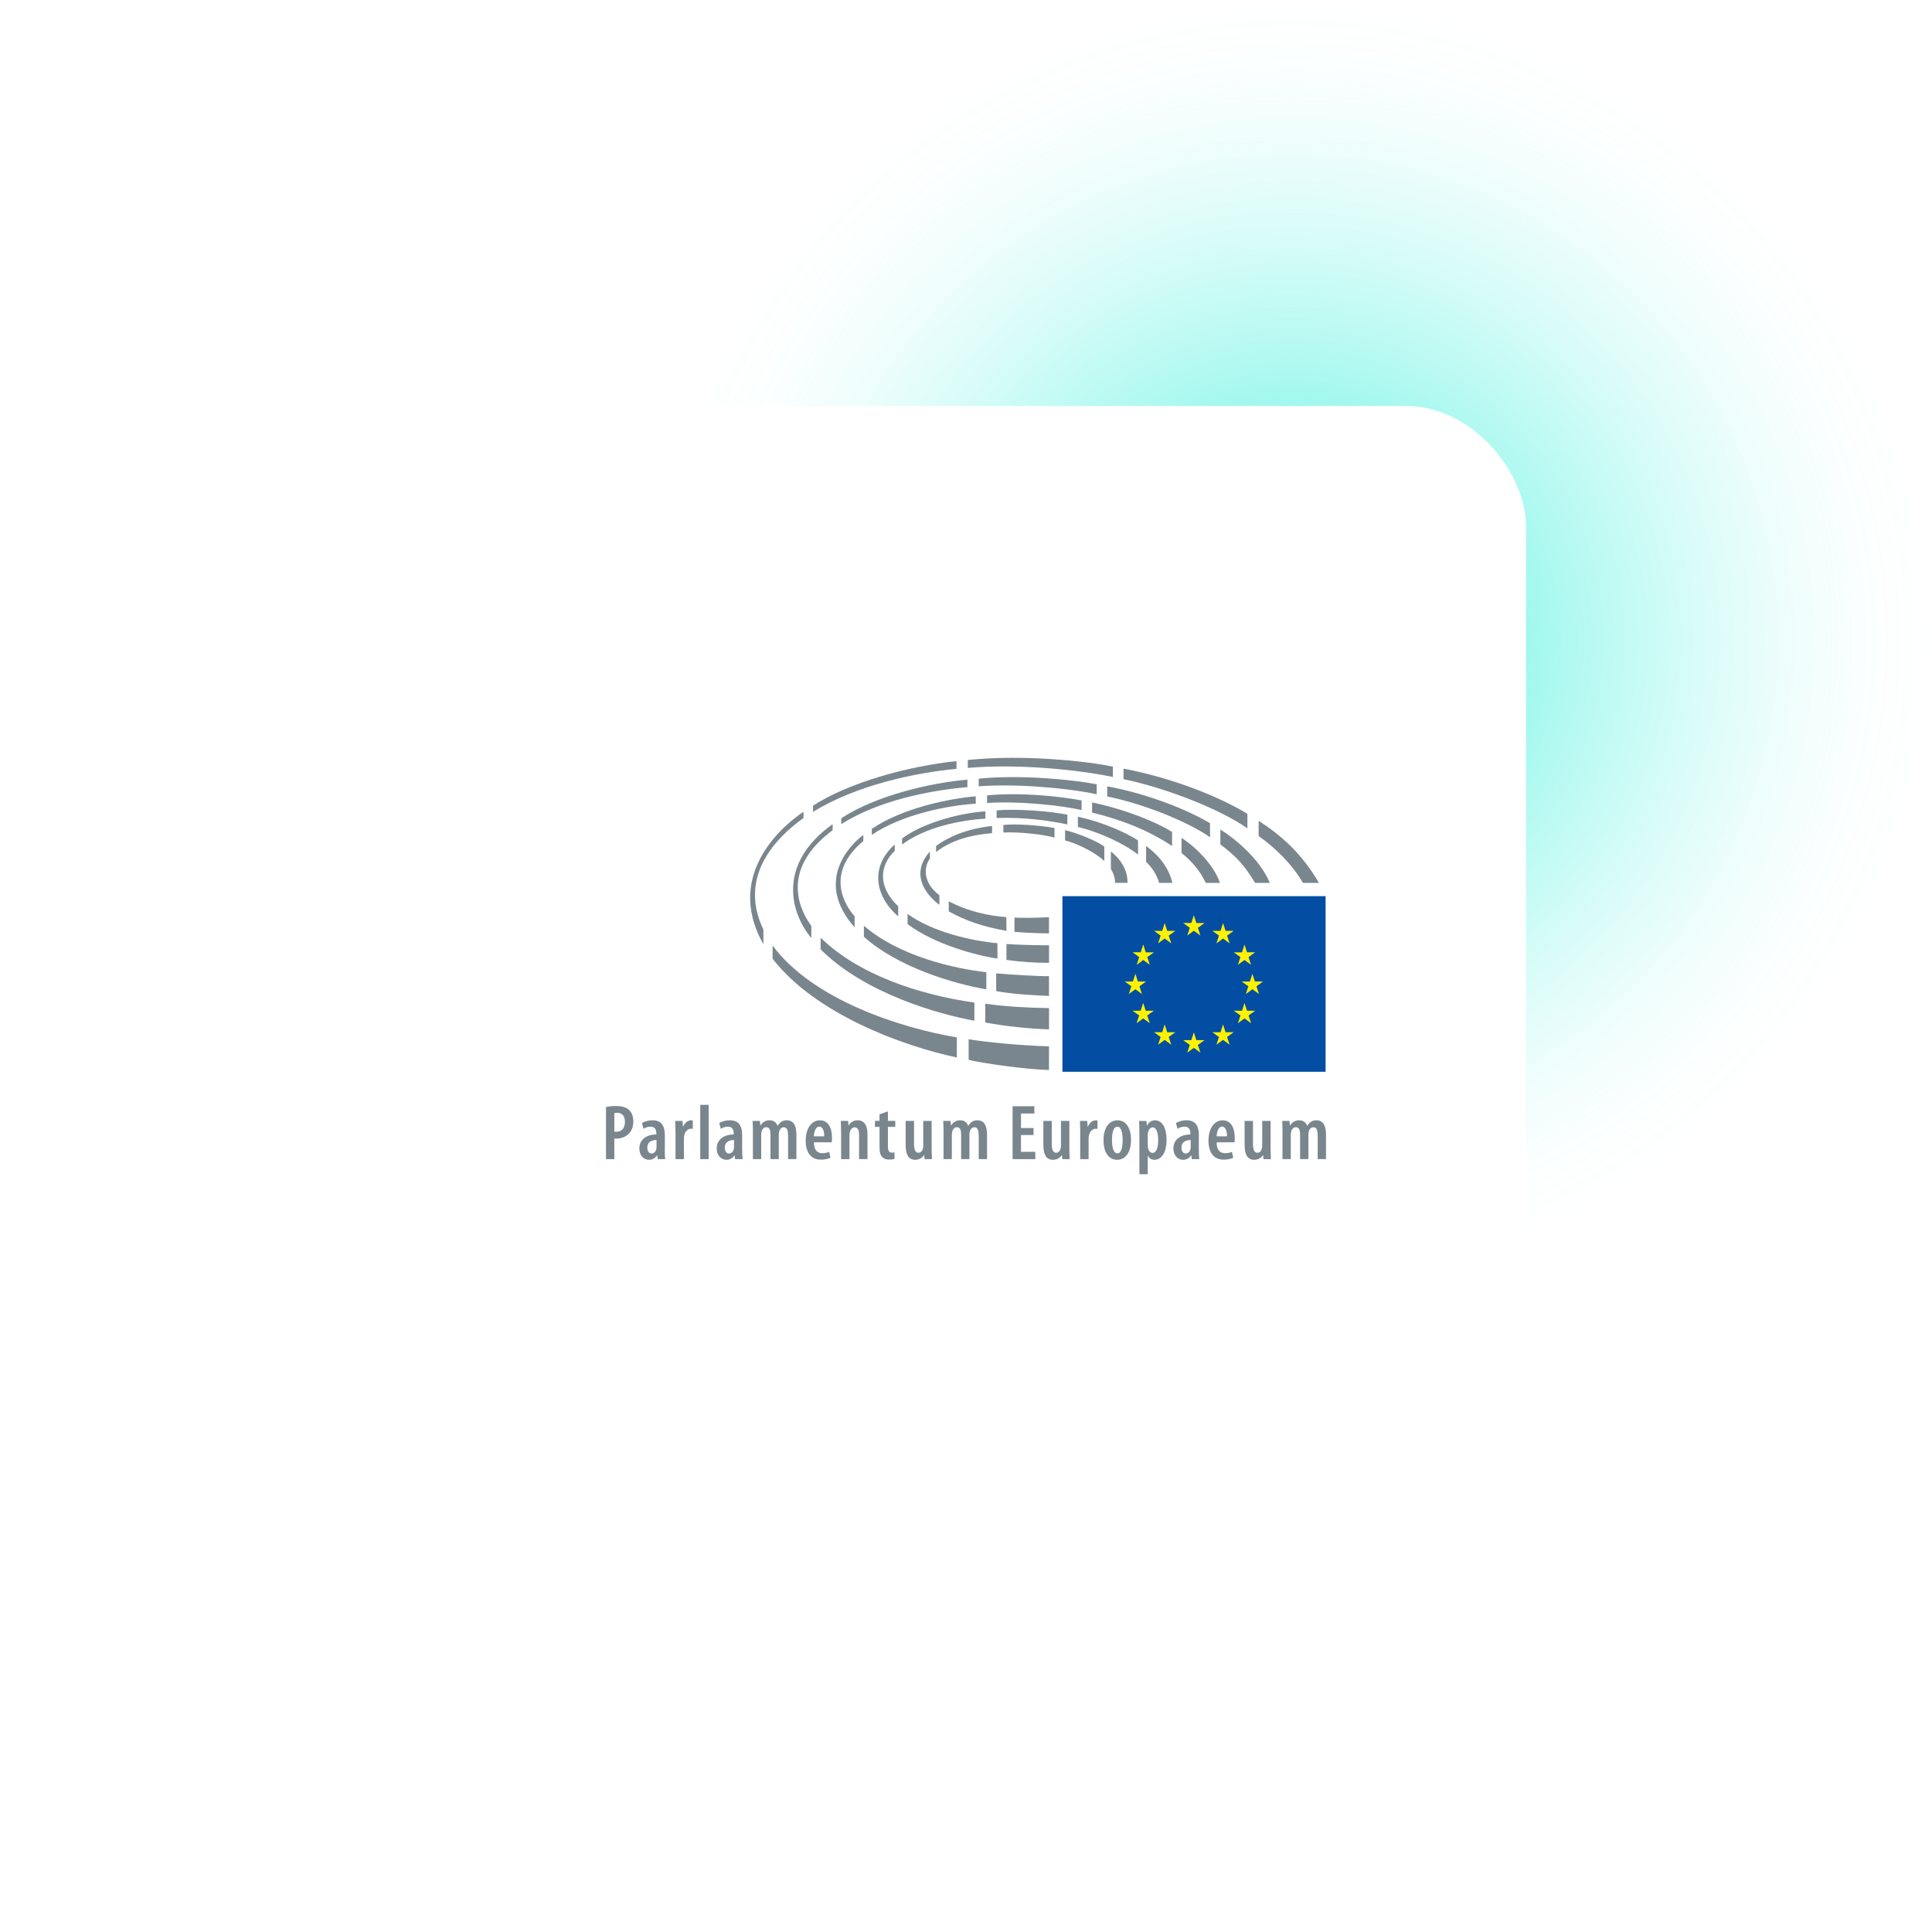 <?xml version="1.0" encoding="UTF-8"?>
<svg xmlns="http://www.w3.org/2000/svg" xmlns:xlink="http://www.w3.org/1999/xlink" id="Calque_1" viewBox="0 0 483 483">
  <defs>
    <style>.cls-1{fill:#034ea2;}.cls-2{fill:#fff200;}.cls-3{fill:#7a868e;}.cls-4{fill:url(#Dégradé_sans_nom_10);}.cls-5{fill:#fff;filter:url(#drop-shadow-1);}</style>
    <radialGradient id="Dégradé_sans_nom_10" cx="323" cy="160" fx="323" fy="160" r="160" gradientUnits="userSpaceOnUse">
      <stop offset="0" stop-color="#3bf0dc"></stop>
      <stop offset=".13" stop-color="#3bf0dc" stop-opacity=".79"></stop>
      <stop offset=".3" stop-color="#3bf0dc" stop-opacity=".56"></stop>
      <stop offset=".47" stop-color="#3bf0dc" stop-opacity=".36"></stop>
      <stop offset=".63" stop-color="#3bf0dc" stop-opacity=".2"></stop>
      <stop offset=".77" stop-color="#3bf0dc" stop-opacity=".09"></stop>
      <stop offset=".9" stop-color="#3bf0dc" stop-opacity=".02"></stop>
      <stop offset="1" stop-color="#3bf0dc" stop-opacity="0"></stop>
    </radialGradient>
    <filter id="drop-shadow-1">
      <feOffset dx="0" dy="0"></feOffset>
      <feGaussianBlur result="blur" stdDeviation="15"></feGaussianBlur>
      <feFlood flood-color="#000" flood-opacity=".1"></feFlood>
      <feComposite in2="blur" operator="in"></feComposite>
      <feComposite in="SourceGraphic"></feComposite>
    </filter>
  </defs>
  <circle class="cls-4" cx="323" cy="160" r="160"></circle>
  <rect class="cls-5" x="101.5" y="101.5" width="280" height="280" rx="30" ry="30"></rect>
  <g id="g2993">
    <g id="g3790">
      <g id="g3700">
        <g id="g3702">
          <path id="path3704" class="cls-3" d="m258.39,283.76h-3.14v4.2h3.57v1.83h-5.67v-13.23h5.44v1.82h-3.34v3.63h3.14v1.75Z"></path>
        </g>
        <g id="g3706">
          <path id="path3708" class="cls-3" d="m267.34,287c0,1.04.04,1.98.08,2.79h-1.83l-.12-1h-.04c-.37.57-1.14,1.16-2.14,1.16-1.75,0-2.45-1.31-2.45-3.81v-5.91h2.1v5.65c0,1.37.24,2.31,1.1,2.31.65,0,.98-.55,1.08-.94.08-.22.12-.51.12-.82v-6.2h2.1v6.77Z"></path>
        </g>
        <g id="g3710">
          <path id="path3712" class="cls-3" d="m270.06,282.92c0-.88-.04-1.88-.08-2.69h1.82l.12,1.44h.06c.37-.96,1.16-1.59,1.94-1.59.2,0,.31.02.45.04v2.08c-.14-.02-.27-.02-.45-.02-.73,0-1.45.61-1.69,1.65-.04.22-.08.55-.08.9v5.06h-2.1v-6.87Z"></path>
        </g>
        <g id="g3714">
          <path id="path3716" class="cls-3" d="m279.38,288.34c1.04,0,1.28-1.88,1.28-3.34s-.24-3.32-1.31-3.32c-1.14,0-1.35,1.92-1.35,3.32,0,1.61.27,3.34,1.38,3.34h.02Zm-.08,1.61c-2.02,0-3.42-1.69-3.42-4.91,0-3.48,1.71-4.97,3.49-4.97,2,0,3.38,1.75,3.38,4.91,0,3.87-2,4.97-3.43,4.97h-.02Z"></path>
        </g>
        <g id="g3718">
          <path id="path3720" class="cls-3" d="m286.93,286.3c0,.29.04.59.1.8.26.92.75,1.12,1.1,1.12,1.06,0,1.41-1.51,1.41-3.2,0-1.9-.45-3.18-1.41-3.18-.53,0-1,.59-1.12,1.24-.06.21-.08.45-.08.7v2.51Zm-2.08-3.06c0-1.3-.04-2.2-.08-3h1.83l.12,1.16h.04c.45-.91,1.18-1.32,2-1.32,1.9,0,2.88,2.04,2.88,4.9,0,3.5-1.49,4.97-3.04,4.97-.85,0-1.35-.51-1.63-1h-.04v4.61h-2.08v-10.32Z"></path>
        </g>
        <g id="g3722">
          <path id="path3724" class="cls-3" d="m306.75,284.08c.02-1.53-.49-2.43-1.24-2.43-.9,0-1.31,1.32-1.35,2.43h2.59Zm-2.59,1.49c.02,2.14,1,2.73,2.12,2.73.71,0,1.3-.16,1.71-.33l.32,1.49c-.61.27-1.53.45-2.4.45-2.47,0-3.79-1.78-3.79-4.75,0-3.16,1.51-5.08,3.55-5.08s3.02,1.83,3.02,4.37c0,.55-.02.87-.06,1.12h-4.48Z"></path>
        </g>
        <g id="g3734">
          <path id="path3736" class="cls-3" d="m153.58,282.9c.16.04.29.04.51.04,1.38,0,2.14-.94,2.14-2.46,0-1.23-.51-2.28-1.93-2.28-.29,0-.55.04-.72.1v4.59Zm-2.08-6.14c.67-.16,1.53-.26,2.45-.26,1.4,0,2.54.26,3.32,1,.71.67,1.06,1.69,1.06,2.83,0,1.33-.37,2.24-.98,2.94-.79.92-2.06,1.38-3.18,1.38-.22,0-.39,0-.59-.02v5.16h-2.08v-13.03Z"></path>
        </g>
        <g id="g3738">
          <path id="path3740" class="cls-3" d="m164.13,285c-.83.02-2.3.24-2.3,1.91,0,1.08.57,1.47,1.04,1.47.53,0,1.02-.35,1.2-1.1.04-.14.06-.32.06-.49v-1.79Zm2.06,2.61c0,.75.02,1.55.12,2.18h-1.88l-.12-.96h-.04c-.49.73-1.2,1.12-2.02,1.12-1.37,0-2.41-1.14-2.41-2.83,0-2.45,2.08-3.49,4.24-3.51v-.25c0-1-.39-1.69-1.43-1.69-.69,0-1.25.2-1.78.53l-.39-1.44c.47-.29,1.47-.69,2.63-.69,2.47,0,3.1,1.69,3.1,3.73v3.81Z"></path>
        </g>
        <g id="g3742">
          <path id="path3744" class="cls-3" d="m168.87,282.92c0-.88-.04-1.88-.08-2.69h1.83l.12,1.44h.06c.37-.96,1.16-1.59,1.95-1.59.19,0,.31.02.45.04v2.08c-.14-.02-.27-.02-.45-.02-.73,0-1.46.61-1.69,1.65-.04.22-.08.55-.08.9v5.06h-2.1v-6.87Z"></path>
        </g>
        <path id="path3746" class="cls-3" d="m175.06,276.21h2.1v13.58h-2.1v-13.58Z"></path>
        <g id="g3750">
          <path id="path3752" class="cls-3" d="m183.49,285c-.82.02-2.29.24-2.29,1.91,0,1.08.57,1.47,1.04,1.47.53,0,1.02-.35,1.2-1.1.04-.14.06-.32.06-.49v-1.79Zm2.06,2.61c0,.75.02,1.55.12,2.18h-1.89l-.12-.96h-.04c-.49.73-1.2,1.12-2.02,1.12-1.37,0-2.42-1.14-2.42-2.83,0-2.45,2.08-3.49,4.24-3.51v-.25c0-1-.39-1.69-1.43-1.69-.69,0-1.26.2-1.79.53l-.39-1.44c.47-.29,1.47-.69,2.63-.69,2.48,0,3.1,1.69,3.1,3.73v3.81Z"></path>
        </g>
        <g id="g3754">
          <path id="path3756" class="cls-3" d="m188.23,282.92c0-1.08-.04-1.84-.08-2.69h1.82l.1,1.14h.04c.45-.73,1.23-1.3,2.24-1.3s1.69.47,2.04,1.37h.04c.24-.41.59-.78.94-1.02.39-.24.84-.35,1.34-.35,1.53,0,2.39,1.18,2.39,3.53v6.18h-2.08v-5.79c0-1.16-.16-2.18-1.08-2.18-.55,0-.98.41-1.16,1.12-.06.19-.08.47-.08.76v6.08h-2.08v-6.13c0-.84-.12-1.84-1.06-1.84-.51,0-1,.39-1.18,1.16-.04.22-.08.49-.08.77v6.04h-2.08v-6.87Z"></path>
        </g>
        <g id="g3758">
          <path id="path3760" class="cls-3" d="m206.06,284.08c.02-1.53-.49-2.43-1.24-2.43-.9,0-1.31,1.32-1.35,2.43h2.59Zm-2.59,1.49c.02,2.14,1,2.73,2.12,2.73.7,0,1.29-.16,1.71-.33l.31,1.49c-.61.27-1.53.45-2.39.45-2.48,0-3.79-1.78-3.79-4.75,0-3.16,1.51-5.08,3.55-5.08s3.02,1.83,3.02,4.37c0,.55-.02.87-.06,1.12h-4.47Z"></path>
        </g>
        <g id="g3762">
          <path id="path3764" class="cls-3" d="m210.27,282.92c0-1.08-.04-1.84-.08-2.69h1.83l.1,1.12h.04c.45-.77,1.25-1.28,2.26-1.28,1.61,0,2.45,1.24,2.45,3.45v6.26h-2.1v-6.06c0-.96-.2-1.89-1.12-1.89-.51,0-.98.39-1.18,1.18-.06.2-.1.51-.1.86v5.91h-2.1v-6.87Z"></path>
        </g>
        <g id="g3766">
          <path id="path3768" class="cls-3" d="m221.98,277.85v2.37h1.84v1.51h-1.84v4.96c0,1.18.45,1.47.98,1.47.23,0,.43-.02.65-.06l.04,1.63c-.31.1-.78.16-1.37.16-.67,0-1.27-.17-1.69-.59-.47-.47-.71-1.16-.71-2.59v-4.98h-1.14v-1.51h1.14v-1.65l2.1-.73Z"></path>
        </g>
        <g id="g3770">
          <path id="path3772" class="cls-3" d="m232.91,287c0,1.04.04,1.98.08,2.79h-1.83l-.12-1h-.04c-.37.57-1.14,1.16-2.14,1.16-1.75,0-2.45-1.31-2.45-3.81v-5.91h2.1v5.65c0,1.37.24,2.31,1.1,2.31.65,0,.98-.55,1.08-.94.08-.22.12-.51.12-.82v-6.2h2.1v6.77Z"></path>
        </g>
        <g id="g3774">
          <path id="path3776" class="cls-3" d="m235.89,282.92c0-1.08-.04-1.84-.08-2.69h1.82l.1,1.14h.04c.45-.73,1.23-1.3,2.24-1.3s1.69.47,2.04,1.37h.04c.24-.41.59-.78.94-1.02.39-.24.84-.35,1.34-.35,1.53,0,2.39,1.18,2.39,3.53v6.18h-2.08v-5.79c0-1.16-.16-2.18-1.08-2.18-.55,0-.98.41-1.16,1.12-.06.19-.08.47-.08.76v6.08h-2.08v-6.13c0-.84-.12-1.84-1.06-1.84-.51,0-1,.39-1.18,1.16-.04.22-.08.49-.08.77v6.04h-2.08v-6.87Z"></path>
        </g>
        <g id="g3778">
          <path id="path3780" class="cls-3" d="m297.66,285c-.82.02-2.29.24-2.29,1.91,0,1.08.57,1.47,1.04,1.47.53,0,1.02-.35,1.2-1.1.04-.14.06-.32.06-.49v-1.79Zm2.06,2.61c0,.75.02,1.55.12,2.18h-1.89l-.12-.96h-.04c-.49.73-1.2,1.12-2.02,1.12-1.37,0-2.42-1.14-2.42-2.83,0-2.45,2.08-3.49,4.24-3.51v-.25c0-1-.39-1.69-1.43-1.69-.69,0-1.26.2-1.79.53l-.39-1.44c.47-.29,1.47-.69,2.63-.69,2.48,0,3.1,1.69,3.1,3.73v3.81Z"></path>
        </g>
        <g id="g3782">
          <path id="path3784" class="cls-3" d="m317.65,287c0,1.04.04,1.98.08,2.79h-1.83l-.12-1h-.04c-.37.57-1.14,1.16-2.14,1.16-1.75,0-2.45-1.31-2.45-3.81v-5.91h2.1v5.65c0,1.37.24,2.31,1.1,2.31.65,0,.98-.55,1.08-.94.08-.22.12-.51.12-.82v-6.2h2.1v6.77Z"></path>
        </g>
        <g id="g3786">
          <path id="path3788" class="cls-3" d="m320.63,282.92c0-1.08-.04-1.84-.08-2.69h1.82l.1,1.14h.04c.45-.73,1.23-1.3,2.24-1.3s1.69.47,2.04,1.37h.04c.24-.41.59-.78.94-1.02.39-.24.84-.35,1.34-.35,1.53,0,2.39,1.18,2.39,3.53v6.18h-2.08v-5.79c0-1.16-.16-2.18-1.08-2.18-.55,0-.98.41-1.16,1.12-.06.19-.08.47-.08.76v6.08h-2.08v-6.13c0-.84-.12-1.84-1.06-1.84-.51,0-1,.39-1.18,1.16-.04.22-.08.49-.08.77v6.04h-2.08v-6.87Z"></path>
        </g>
      </g>
    </g>
    <g id="g3567">
      <path id="path3123" class="cls-1" d="m331.4,224.04h-65.8v43.9h65.8v-43.9Z"></path>
      <g id="g3125">
        <path id="path3127" class="cls-2" d="m298.46,228.81l.63,1.95h2.04s-1.66,1.19-1.66,1.19l.64,1.94-1.65-1.21-1.65,1.21.64-1.94-1.66-1.2h2.04s.62-1.94.62-1.94Z"></path>
      </g>
      <g id="g3129">
        <path id="path3131" class="cls-2" d="m298.46,258.1l.63,1.94h2.04s-1.66,1.19-1.66,1.19l.64,1.94-1.65-1.21-1.65,1.21.64-1.94-1.66-1.2h2.04s.62-1.93.62-1.93Z"></path>
      </g>
      <g id="g3133">
        <path id="path3135" class="cls-2" d="m291.18,230.76l.62,1.95h2.04s-1.66,1.19-1.66,1.19l.64,1.94-1.65-1.21-1.65,1.21.64-1.94-1.65-1.19h2.04s.62-1.94.62-1.94Z"></path>
      </g>
      <g id="g3137">
        <path id="path3139" class="cls-2" d="m285.82,236.14l.62,1.95h2.04s-1.66,1.18-1.66,1.18l.64,1.94-1.64-1.21-1.65,1.21.64-1.94-1.67-1.2h2.05s.62-1.93.62-1.93Z"></path>
      </g>
      <g id="g3141">
        <path id="path3143" class="cls-2" d="m283.85,243.44l.62,1.94h2.05s-1.66,1.19-1.66,1.19l.63,1.94-1.64-1.21-1.65,1.21.64-1.94-1.66-1.2h2.04s.63-1.93.63-1.93Z"></path>
      </g>
      <g id="g3145">
        <path id="path3147" class="cls-2" d="m285.8,250.74l.63,1.95,2.04-.02-1.66,1.2.64,1.94-1.65-1.21-1.65,1.21.64-1.94-1.66-1.19h2.04s.62-1.94.62-1.94Z"></path>
      </g>
      <g id="g3149">
        <path id="path3151" class="cls-2" d="m291.18,256.11l.62,1.95h2.04s-1.66,1.18-1.66,1.18l.64,1.94-1.65-1.21-1.65,1.21.64-1.94-1.65-1.19h2.04s.62-1.94.62-1.94Z"></path>
      </g>
      <g id="g3153">
        <path id="path3155" class="cls-2" d="m305.76,230.76l-.62,1.95h-2.05s1.66,1.19,1.66,1.19l-.64,1.94,1.65-1.21,1.65,1.21-.64-1.94,1.66-1.19h-2.04s-.63-1.94-.63-1.94Z"></path>
      </g>
      <g id="g3157">
        <path id="path3159" class="cls-2" d="m311.12,236.14l-.62,1.95h-2.05s1.66,1.18,1.66,1.18l-.64,1.94,1.65-1.21,1.65,1.21-.64-1.94,1.66-1.2h-2.04s-.62-1.93-.62-1.93Z"></path>
      </g>
      <g id="g3161">
        <path id="path3163" class="cls-2" d="m313.1,243.44l-.62,1.94h-2.05s1.66,1.19,1.66,1.19l-.64,1.94,1.65-1.21,1.65,1.21-.64-1.94,1.65-1.2h-2.04s-.62-1.93-.62-1.93Z"></path>
      </g>
      <g id="g3165">
        <path id="path3167" class="cls-2" d="m311.13,250.74l-.62,1.95-2.05-.02,1.66,1.2-.64,1.94,1.64-1.21,1.66,1.21-.64-1.94,1.66-1.19h-2.05s-.63-1.94-.63-1.94Z"></path>
      </g>
      <g id="g3169">
        <path id="path3171" class="cls-2" d="m305.76,256.11l-.62,1.95h-2.05s1.66,1.18,1.66,1.18l-.64,1.94,1.65-1.21,1.65,1.21-.64-1.94,1.66-1.19h-2.04s-.63-1.94-.63-1.94Z"></path>
      </g>
      <g id="g3173">
        <path id="path3175" class="cls-3" d="m276.08,215.29v-3.63c-1.32-1.13-6.6-3.4-9.81-4.11v2.56c3.68.9,8.26,3.56,9.81,5.18"></path>
      </g>
      <g id="g3177">
        <path id="path3179" class="cls-3" d="m278.75,220.71h3.13c.1-4.58-3.62-7.42-4.16-7.83v4.36c1.2,1.94,1.03,3.46,1.03,3.46"></path>
      </g>
      <g id="g3181">
        <path id="path3183" class="cls-3" d="m286.53,211.49v3.94c1.57,1.64,2.51,2.93,3.26,5.3h3.31c-.88-3.62-2.99-6.57-6.57-9.24"></path>
      </g>
      <g id="g3185">
        <path id="path3187" class="cls-3" d="m284.51,213.65v-3.55c-3.04-1.96-9.04-4.66-15.04-5.91v2.55c5.76,1.4,11.89,4.38,15.04,6.91"></path>
      </g>
      <g id="g3189">
        <path id="path3191" class="cls-3" d="m293.02,211.5v-3.51c-3.64-2.3-11.14-5.51-20-7.38v2.54c8.5,2.05,14.95,4.98,20,8.35"></path>
      </g>
      <g id="g3193">
        <path id="path3195" class="cls-3" d="m295.38,209.48s0,3.78,0,3.78c2.33,1.85,4.57,4.27,6.07,7.47h3.51c-1.2-3.98-5.7-8.8-9.57-11.25"></path>
      </g>
      <g id="g3197">
        <path id="path3199" class="cls-3" d="m302.51,209.31v-3.51c-6.97-4.12-17.41-7.74-25.71-9.21v2.53c9.37,1.88,20.53,6.51,25.71,10.19"></path>
      </g>
      <g id="g3201">
        <path id="path3203" class="cls-3" d="m313.78,220.73h3.68c-2.65-6.34-9.27-11.42-12.37-13.35v3.73c4.69,3.47,6.42,5.96,8.69,9.62"></path>
      </g>
      <g id="g3205">
        <path id="path3207" class="cls-3" d="m311.85,207.09v-3.64c-5.64-3.45-17.06-8.62-30.97-11.3v2.64c10.58,2.2,24.07,7.45,30.97,12.3"></path>
      </g>
      <g id="g3209">
        <path id="path3211" class="cls-3" d="m325.72,220.73h4.03c-4.46-7.59-9.57-11.94-15.09-15.53v3.81c4.09,2.87,8.47,7.15,11.06,11.71"></path>
      </g>
      <g id="g3213">
        <path id="path3215" class="cls-3" d="m263.62,209.4v-2.4c-3.62-.68-9.99-1.11-12.78-.75v1.88c4.2-.22,10.39.56,12.78,1.27"></path>
      </g>
      <g id="g3217">
        <path id="path3219" class="cls-3" d="m248.02,208.3v-1.8c-6.72.7-11.33,3.01-14,4.98v1.54c3.81-3.07,9.08-4.35,14-4.73"></path>
      </g>
      <g id="g3221">
        <path id="path3223" class="cls-3" d="m232.47,214.64v-1.75c-6.18,6.95,1.55,12.73,2.38,13.31v-2.38c-4.32-3.27-3.82-7.25-2.38-9.18"></path>
      </g>
      <g id="g3225">
        <path id="path3227" class="cls-3" d="m237.19,225.3v2.55c4.2,2.32,8.42,3.79,14.43,4.87l-.04-3.45c-4.08-.25-9.7-1.41-14.39-3.96"></path>
      </g>
      <g id="g3229">
        <path id="path3231" class="cls-3" d="m253.63,229.37l-.02,3.59c3.52.29,6.83.38,8.64.38v-4.04c-2.67.18-7.61.21-8.63.07"></path>
      </g>
      <g id="g3233">
        <path id="path3235" class="cls-3" d="m266.84,206.12v-2.45c-4.33-.88-12.71-1.53-17.68-1.07v1.9c6.56-.24,13.04.6,17.68,1.61"></path>
      </g>
      <g id="g3237">
        <path id="path3239" class="cls-3" d="m249.36,239.64v-3.84c-6.44-.57-16.33-2.81-22.47-7.33v2.56c6.74,5.08,17.39,7.9,22.47,8.61"></path>
      </g>
      <g id="g3241">
        <path id="path3243" class="cls-3" d="m224.55,229.11v-2.54c-5.45-5.18-4.39-10.46-.87-13.86v-1.59c-6.77,6.14-4.29,13.58.87,17.98"></path>
      </g>
      <g id="g3245">
        <path id="path3247" class="cls-3" d="m251.62,236v3.98c3.92.55,7.31.73,10.64.73v-4.39c-3.58.02-9.05-.17-10.64-.32"></path>
      </g>
      <g id="g3249">
        <path id="path3251" class="cls-3" d="m225.51,209.63v1.5c5.86-4.36,14.66-6.12,20.84-6.46v-1.83c-7.65.5-16.45,3.43-20.84,6.79"></path>
      </g>
      <g id="g3253">
        <path id="path3255" class="cls-3" d="m215.97,231.43v2.75c8.41,7.58,22.25,11.71,30.61,13.16v-4.29c-7.7-.86-21.62-3.85-30.61-11.62"></path>
      </g>
      <g id="g3257">
        <path id="path3259" class="cls-3" d="m270.39,202.52v-2.42c-5.43-.99-14.83-2.07-23.62-1.26v1.91c7.39-.51,17.83.45,23.62,1.77"></path>
      </g>
      <g id="g3261">
        <path id="path3263" class="cls-3" d="m249.05,243.33v4.44c3.73.75,9.86,1.09,13.2,1.21v-4.94c-1.99.07-10.72-.43-13.2-.71"></path>
      </g>
      <g id="g3265">
        <path id="path3267" class="cls-3" d="m243.94,200.93v-1.86c-6.54.56-18.23,2.89-25.99,8.14v1.51c7.55-5.14,19.23-7.42,25.99-7.79"></path>
      </g>
      <g id="g3269">
        <path id="path3271" class="cls-3" d="m215.83,210.25v-1.53c-3.55,2.68-12.25,11.7-2.18,23.12v-2.77c-2.24-2.5-7.64-10.61,2.18-18.82"></path>
      </g>
      <g id="g3273">
        <path id="path3275" class="cls-3" d="m274.17,198.56v-2.48c-6.58-1.29-19.41-2.41-29.49-1.42v1.92c8.91-.69,21.6.32,29.49,1.98"></path>
      </g>
      <g id="g3277">
        <path id="path3279" class="cls-3" d="m246.31,250.93v4.69c4.97.97,11.15,1.56,15.95,1.73v-5.32c-5.74-.1-10.69-.37-15.95-1.1"></path>
      </g>
      <g id="g3281">
        <path id="path3283" class="cls-3" d="m243.59,255.18v-4.54c-13.8-1.95-29.01-6.98-38.43-16.22v2.93c11.16,11.12,29.69,16.25,38.43,17.83"></path>
      </g>
      <g id="g3285">
        <path id="path3287" class="cls-3" d="m210.33,204.55v1.48c9.23-5.87,21.87-8.4,31.52-9.25v-1.87c-9.28.81-22.88,3.97-31.52,9.65"></path>
      </g>
      <g id="g3289">
        <path id="path3291" class="cls-3" d="m202.83,234.51v-3.02c-3.61-4.93-7.16-14.64,5.33-23.94v-1.52c-14.02,10.02-10.53,22.29-5.33,28.48"></path>
      </g>
      <g id="g3293">
        <path id="path3295" class="cls-3" d="m193.15,236.41v3.27c10.59,13.74,32.46,21.83,46.06,24.69v-5.02c-14.29-2.42-35.99-9.42-46.06-22.95"></path>
      </g>
      <g id="g3297">
        <path id="path3299" class="cls-3" d="m278.22,194.23v-2.57c-6.51-1.36-22.34-3.11-36.27-1.66v1.98c11.65-1.03,26.36.23,36.27,2.26"></path>
      </g>
      <g id="g3301">
        <path id="path3303" class="cls-3" d="m239.13,192.21v-1.93c-12.09,1.23-27.11,5.42-35.88,11.15v1.53c11.02-6.76,25.65-9.78,35.88-10.75"></path>
      </g>
      <g id="g3305">
        <path id="path3307" class="cls-3" d="m242.16,259.83v5.14c3.11.79,14.89,2.48,20.09,2.52v-5.9c-7.93-.25-16.03-1.11-20.09-1.77"></path>
      </g>
      <g id="g3309">
        <path id="path3311" class="cls-3" d="m200.88,204.51v-1.56c-3.55,2.29-20.36,14.91-10.03,33.11v-3.67c-6.46-13.42,3.38-23.16,10.03-27.89"></path>
      </g>
    </g>
  </g>
</svg>
